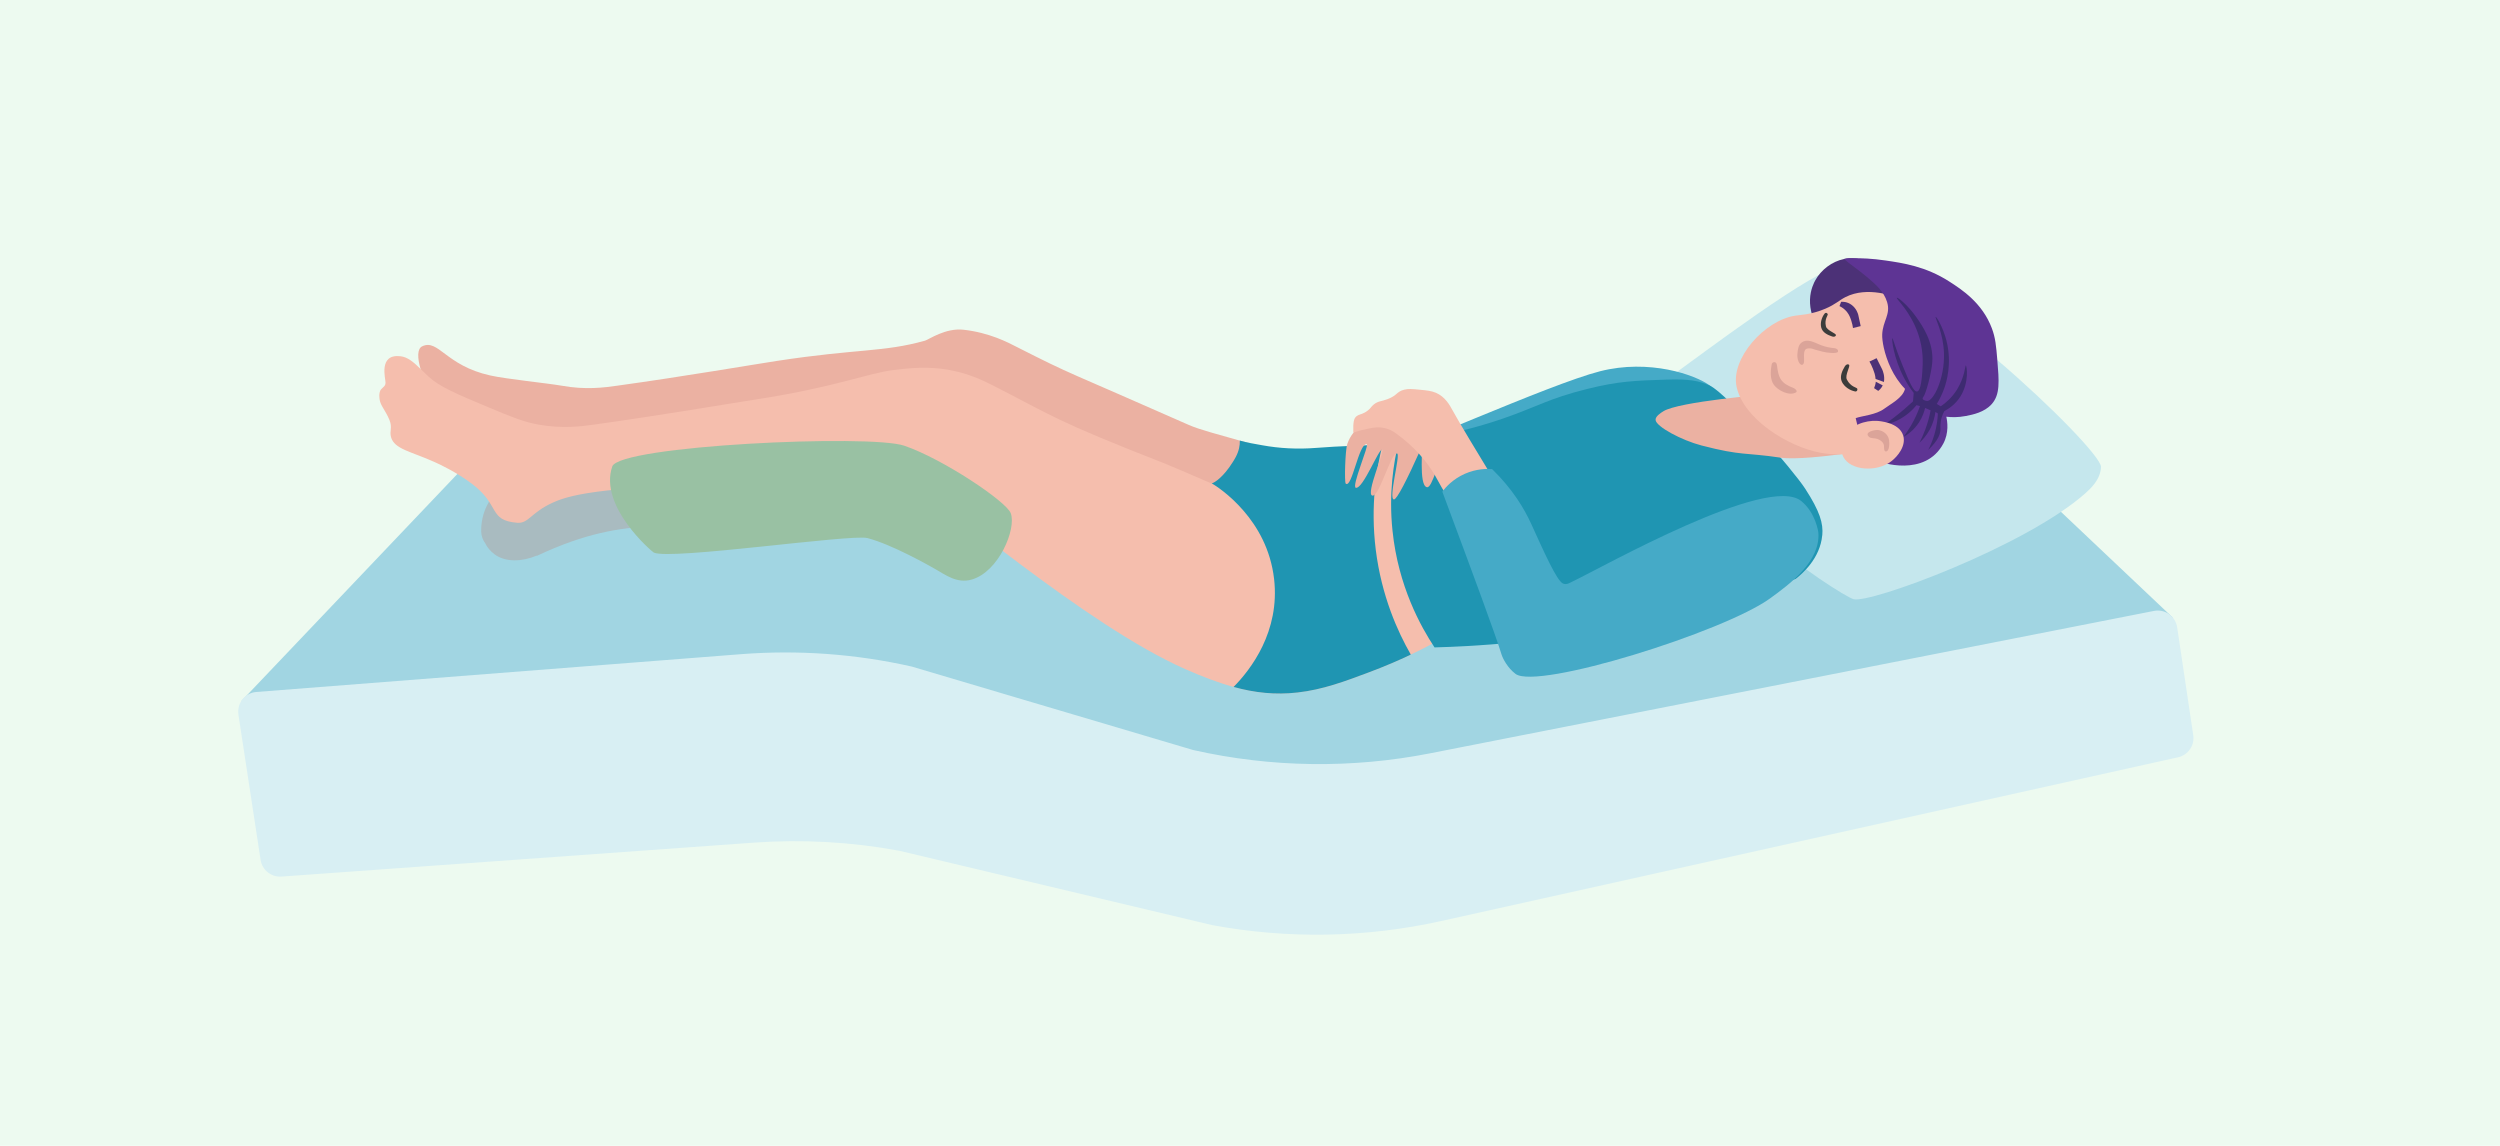 <?xml version="1.0" encoding="UTF-8"?> <svg xmlns="http://www.w3.org/2000/svg" id="Laag_2" data-name="Laag 2" viewBox="0 0 840 385"><defs><style> .cls-1 { fill: #3c3c3b; } .cls-2 { fill: #030304; } .cls-3 { fill: #f5bfae; } .cls-4 { fill: #99c1a3; } .cls-5 { fill: #5e3494; } .cls-6 { fill: #a1d5e2; } .cls-7 { fill: #a9bbc0; } .cls-8 { fill: #edfaf0; } .cls-9 { fill: #c5e7ed; } .cls-10 { fill: #3e2b71; } .cls-11 { fill: #f5bead; } .cls-12 { fill: #45aac7; } .cls-13 { fill: #ebb1a2; } .cls-14 { fill: #dba499; } .cls-15 { fill: #1f95b2; } .cls-16 { fill: #4c3177; } .cls-17 { fill: #d8eff3; } </style></defs><g id="Laag_1-2" data-name="Laag 1"><rect class="cls-8" width="840" height="385"></rect><g><polygon class="cls-6" points="81.02 235.65 176.38 135.38 337.09 141.06 461.06 166.51 659.79 141.06 730.06 207.52 434.38 285.54 284.68 252.58 81.02 235.65"></polygon><path class="cls-9" d="M559.95,134.86c3.38,29.71,58.01,64.95,62.78,66.45,5.35,1.68,57.92-17.76,77.96-35.58,1.8-1.6,5.16-4.71,5.23-8.89.11-5.96-64.35-67.49-86.85-67.49-8.35,0-48.13,30.3-59.13,38.2-2.28,1.64-.27,4.85.01,7.32Z"></path><path class="cls-16" d="M632.97,116.86c-3.82,1.7-8.48,2.25-12.71.95-7.82-2.39-12.33-10.49-12.1-17.16.11-3.4,1.43-5.85,1.83-6.56,1.96-3.46,5.56-6.25,9.62-7.07.59-.14,1.18-.22,1.8-.25.32,0,.64,0,.98,0,6.71.17,11.18,6.05,13.75,9.45,2.52,3.35,5.8,7.65,4.75,12.31-.79,3.52-3.9,6.56-7.92,8.35Z"></path><path class="cls-12" d="M489.92,161.1c10.26-2.23,68.45-11.8,75.32-22.5,2.94-4.57,12.93-6.29,9.36-8.99-4.97-3.75-20.57-9.06-36.98-4.87-17.33,4.42-68.19,27.64-74.48,28.31-2.96.32,25.73,8.27,26.78,8.04Z"></path><path class="cls-7" d="M299.63,161.02c-18.94-2.8-38.36.05-57.22,2.26-7.44.87-14.86,1.85-22.27,2.88-.99-2.18-3.01-3.89-6.12-3.98-7.65-.14-19.41-.34-28.67,2.78-.32-.23-.66-.46-1.02-.66-2.14-1.21-4.11-1.63-5.94-1.52-2.08-4.63-2.37-3.68-8.76.33-5.17,3.25-8.07,9.3-7.95,15.45.03,1.53.55,2.89,1.37,4.01.63,1.3,1.61,2.52,3.02,3.6,3.73,2.86,9.38,2.55,14.12.58.11-.02.22,0,.32-.04,32.01-15.07,47.23-7.72,71.04-10.28,19.76-2.13,66.17-12.72,48.06-15.4Z"></path><path class="cls-13" d="M417.85,171.63c-34.81.12-70.78-2.53-78.34-8.53-8.2-4.53-16.39-9.07-24.59-13.6-7.01.71.73,1.68-13.01,2.1-21.56.64-39.7,1.2-62.26-.52,0,0-16.89-1.3-34.53,1.56-6.66,1.09-9.87,2.39-11.5,3.14-7.56,3.45-8.2,6.87-12.05,6.8-4.98-.09-5.62-5.88-15.16-13.08-5.15-3.85-10.6-6.42-12.57-7.32-5.1-2.31-10.58-11.43-12.54-18.23-1.09-3.73-1.13-6.78.54-7.58,5.48-2.62,7.86,6.45,22.86,9.78,5.62,1.25,18.99,2.57,24.19,3.47,7.89,1.42,14.15.59,18.3,0,22.37-3.09,46.88-7.3,53.9-8.36,27.21-4.16,35.66-2.86,49.72-6.8,1.32-.38,6.87-4.37,13.01-3.66,8.67.99,14.83,4.25,17.78,5.76,19.77,10.04,15.38,7.44,57.68,26.15,3.85,1.72,10.11,3.26,17.31,5.34,4.75,1.39,9.92,2.98,15.12,4.98,8.83,3.42,17.69,8.05,24.59,14.81,2.46,2.39-15.35,3.71-38.45,3.8Z"></path><path class="cls-11" d="M485.66,213.86c-3.16,1.82-7.04,3.9-11.62,6.07-4.11,1.98-8.81,3.99-14.03,5.95-8.03,3.02-15.59,5.86-24.07,6.8-7.44.85-14.34.09-21.45-1.87-5.2-1.42-10.51-3.47-16.23-5.98-33.54-14.79-82.95-57.72-91.14-62.26-4.87.66-10.09,1.99-13.01,2.1-21.56.83-39.7,1.18-62.28-.52,0,0-16.86-1.3-34.53,1.56-6.66,1.09-9.85,2.39-11.5,3.14-7.53,3.42-8.18,7.11-12.02,6.8-9.76-.79-5.62-5.88-15.19-13.08-5.13-3.85-10.58-6.45-12.57-7.32-7.89-3.57-13.51-4.3-14.64-8.38-.57-2.08.54-3.09-.52-5.74-1.3-3.19-3.05-4.87-3.31-6.92-.12-.94-.21-2.01.19-2.91.38-.87,1.42-1.25,1.7-2.1.07-.24.09-.45.09-.68.05-1.18-2.48-9.66,4.98-8.83,2.46.26,4.39,1.94,6.78,4.25.8.78,1.68,1.65,2.65,2.55,3.71,3.45,9.26,5.79,20.41,10.46,7.7,3.21,11.55,4.82,16.75,5.74,7.89,1.39,14.12.59,18.3,0,22.37-3.09,46.86-7.3,53.9-8.36,27.18-4.16,38.21-8.9,46.5-9.94,4.58-.57,10.09-1.23,16.2-.52,8.67.99,14.86,4.25,17.81,5.74,19.77,10.06,19.96,11.45,57.65,26.17,3.45,1.35,27.92,12.04,27.92,12.04,5.48-.64,6.28-13.98,12.33-14.8,11.81-1.61,23.85-3.24,32.85-3.59,5.95-.24,10.58.07,12.9,1.3,16.65,8.86-16.13,42.23,8.2,63.13Z"></path><path class="cls-15" d="M474.04,219.93c-4.11,1.98-8.81,3.99-14.03,5.95-8.03,3.02-15.59,5.86-24.07,6.8-7.44.85-14.34.09-21.45-1.87,5.72-5.79,15.66-18.61,13.6-36.33-1.16-9.99-5.67-17.57-10.25-22.86-4.79-5.57-9.64-8.6-10.68-9.21.94-.21,3.94-2.15,7.04-7.13.35-.52.66-1.09.99-1.68,1.13-2.1,1.44-3.99,1.39-5.57,2.37.7,4.85,1.09,7.39,1.55,5.97,1.1,12.07,1.4,18.12.92,8.24-.65,16.11-.83,22.46-1.08-2.08,8.08-4.13,20.48-2.29,35.31,1.94,15.54,7.37,27.54,11.76,35.19Z"></path><path class="cls-15" d="M612.27,179.85c-.71,7.77-6.66,12.9-8.9,14.64-23.69,8.55-52.53,16.41-85.81,20.41-2.81.33-5.57.64-8.29.9-1.06.12-2.13.21-3.19.31-3.33.31-6.59.54-9.8.76-1.16.07-2.29.14-3.42.21-3.68.21-7.32.35-10.86.45-4.61-6.97-12.19-20.55-14.12-39.23-1.3-12.45.35-22.84,2.08-29.83,15.38-1.77,27.16-5.13,35.05-7.84,11.38-3.92,15.28-6.71,28.27-9.94,10.53-2.62,16.08-2.81,26.67-3.14,7.27-.24,10.91.31,14.67,2.08,5.76,2.76,27.87,28.32,31.91,34.55,4.98,7.68,6.12,11.67,5.76,15.68Z"></path><path class="cls-13" d="M462.11,140.09c-1.75.66-7.44,3.3-9.42,9.07-.7,2.05-1.03,12.92-.52,13.34,2.09,1.74,4.36-13.6,7.06-13.25.93.12-5.28,14.36-3.66,14.65,2.44.44,7.76-13.42,8.89-12.82.81.44-5.58,14.82-3.4,15.43,2.4.67,6.24-14.58,8.37-14.13,1.22.26-3.08,15.44-1.05,15.44.96,0,4.27-6.38,9.07-17.1.97-2.16-.99,12.42,2.01,12.99,1.83.35,3.75-9.33,6.45-12.73,1.35-1.7-7.15-6.61-7.59-7.5-2.5-5.14-14.8-3.59-16.22-3.4Z"></path><path class="cls-11" d="M489.05,168.34c-3.41-1.11-4.6-4.75-7.06-8.89-2.44-4.1-6.39-9.14-13.14-13.98-2.13-1.53-4.79-2.18-7.38-1.76-.56.09-1.13.19-1.72.31-2.17.44-3.39.76-5.05,1.33-.08-3.59.19-4.83,1.13-5.52,1.02-.75,2.02-.58,3.66-1.83,1.15-.87,1.09-1.28,2.09-2.09,1.52-1.23,2.46-.96,4.71-1.83,3.27-1.26,2.9-2.46,5.49-3.14,1.41-.37,2.69-.25,5.23,0,2.29.22,3.95.38,5.49,1.05,3.11,1.34,4.65,4.22,5.49,5.76,2.72,4.95,7.86,13.38,14.65,24.59-3.98,3.71-9.2,7.44-13.6,6.02Z"></path><path class="cls-13" d="M596.05,132.42c-2.79-.01-32.06,2.56-37.15,5.76-.92.58-2.75,1.73-2.62,2.96.25,2.24,8.72,6.79,15.43,8.54,13.65,3.55,14.39,2.28,26.62,4.1,4.88.73,16.06-.61,19.86-1.13,5.44-.74,8.11-1.48,8.55-2.96,1.3-4.43-14.13-17.2-30.69-17.27Z"></path><path class="cls-11" d="M625.33,151.87c-2.66.51-7.5,1.39-13.6.26-11.03-2.04-25.99-11.42-28.25-22.24-1.97-9.41,9.37-22.19,19.62-23.81,2.16-.34,5.6-.39,10.2-2.35,3.56-1.52,4.51-2.77,6.8-3.92,7.43-3.76,16.45-.21,18.31.52,1.8.71,13.73,5.63,16.22,17.53,1.69,8.09-1.97,14.69-3.4,17.27-7.32,13.19-22.33,16.06-25.9,16.74Z"></path><path class="cls-12" d="M484.61,165.21c1.04-1.38,3.45-4.19,7.59-6.02,3.93-1.73,7.44-1.7,9.16-1.57,6.99,6.84,10.83,13.38,13.08,18.31,4.38,9.59,8.61,19.19,10.73,20.14,1.22.55,2.37-.29,3.4-.78,10.03-4.79,65.4-36.1,76.65-26.94,4.81,3.91,5.73,10.25,5.76,10.73.6,9.56-9.32,16.97-16.22,21.97-15.51,11.26-78.22,30.87-85.54,25.38-2.67-2.01-4.28-5.15-4.71-6.54-2.04-6.69-9.48-26.75-19.88-54.67Z"></path><path class="cls-17" d="M80.1,240.07l7.46,48.86c.52,3.41,3.57,5.84,7.01,5.6l158.68-11.4c16.36-1.17,32.79-.26,48.92,2.73l105.12,24.98c25.48,4.72,51.64,4.25,76.93-1.37l247.61-55.02c3.39-.75,5.62-4,5.1-7.43l-5.4-36.24c-.56-3.73-4.11-6.24-7.81-5.51l-243.17,47.84c-26.34,5.18-53.46,4.81-79.64-1.1l-94.62-28.06c-18.83-4.25-38.18-5.64-57.42-4.14l-162.73,12.69c-3.83.3-6.6,3.79-6.02,7.59Z"></path><path class="cls-2" d="M622.19,160.95v.02s-.03,0-.03,0h.03Z"></path><path class="cls-3" d="M622.18,160.96h-.02s.01-.01.03-.02v.02Z"></path><path class="cls-5" d="M631.09,154.8c-2.91-3.48-2.81-5.76-5.72-9.24-1.1-.69-1.48-3.78-1.86-5.07,2.06-.77,6.85-1.08,9.63-3.18,2.01-1.53,6.22-3.59,6.94-6.66-4.01-4.09-6.19-9.64-7.12-13.79-.41-1.84-.58-3.42-.54-4.44.17-4.62,2.93-6.74,1.64-10.94-1.08-3.54-3.78-5.85-6.44-8.15-3.04-2.6-6.57-4.92-8.02-6.32.59-.14,1.18-.22,1.8-.25.32,0,.64,0,.98,0,2.91-.04,6.72.1,11.14.76,5.79.85,13.48,1.95,21.42,7.06,4.05,2.6,11.1,7.12,14.32,15.72,1.22,3.25,1.43,5.88,1.83,10.54.61,7.32.98,11.71-1.86,14.92-2.46,2.78-6.37,3.56-8.7,4.01-2.71.54-5.02.43-6.57.25.38,1.64.92,5.41-1,9.02-6.12,11.46-21.47,6.34-21.87,5.77Z"></path><path class="cls-10" d="M642.99,132c-.96-1.24-2.15-2.97-3.3-5.15-3.49-6.67-4.14-13.13-3.86-13.21.2-.05.94,3.13,3.47,9.26,2.23,5.42,3.66,8.82,4.83,8.65,1.34-.2,1.65-4.99,1.78-6.9.18-2.75.43-7.12-1.42-12.51-2.61-7.6-7.52-11.79-7.17-12.1.29-.25,3.69,2.45,6.55,6.51,1.97,2.79,5.88,8.35,5.38,15.11-.28,3.77-2.14,10.63-3,11.69-.05.07-.3.36-.23.65.13.53,1.26.7,1.53.71,2.08.07,5.87-7.47,5.63-15.93-.21-7.06-3.15-12.17-2.8-12.3.29-.11,2.42,3.41,3.57,7.76,2.06,7.81,0,14.31-.66,16.18-.81,2.3-1.79,4.1-2.54,5.32.45.26.9.52,1.35.78,1.66-1.14,3.79-2.94,5.47-5.65,2.48-4,2.8-8.12,2.9-8.1.41.08,1.24,5.64-1.76,10.43-1.68,2.67-3.96,4.17-5.41,4.93-.25.44-.6,1.13-.87,2.01-.58,1.89-.44,3.42-.43,3.99.03,1.53-.68,3.82-4.14,7.07.73-1.4,1.49-3.14,2.1-5.21.8-2.73,1.08-5.17,1.16-7.06-.28-.17-.55-.34-.83-.51-.17,1.41-.63,3.65-1.97,6.07-1.11,1.99-2.42,3.39-3.38,4.26.64-1.25,1.28-2.66,1.87-4.22.92-2.43,1.5-4.69,1.87-6.65-.62-.27-1.23-.53-1.85-.8-.28,1.22-.84,2.99-2.04,4.84-1.79,2.76-4.07,4.26-5.33,4.97.85-1.1,1.73-2.36,2.59-3.81,1.42-2.41,2.39-4.69,3.06-6.64-.39-.1-.78-.2-1.16-.3-1.19,1.44-3.3,3.61-6.56,5.18-1.66.8-3.21,1.24-4.48,1.5,1.16-.8,2.35-1.67,3.56-2.6,2.33-1.79,4.42-3.6,6.29-5.35.08-.96.16-1.92.25-2.88Z"></path><path class="cls-16" d="M618.61,101.41c-.18.48-.36.96-.54,1.44.74.35,1.7.94,2.52,1.98.81,1.02,1.14,2.02,1.45,2.94.33.99.48,1.85.56,2.45.86-.22,1.73-.43,2.59-.65-.27-1.27-.54-2.54-.82-3.8-.11-.41-.61-2.12-2.22-3.32-1.57-1.17-3.14-1.07-3.54-1.04Z"></path><path class="cls-16" d="M633.02,128.35l-2.83-1.02c-.08-1.33-.48-2.36-.85-3.32-.41-1.1-.87-1.95-1.21-2.53.8-.37,1.61-.76,2.41-1.13.65,1.29,1.28,2.57,1.92,3.87.18.42.89,2.13.54,4.14Z"></path><path class="cls-16" d="M631.08,131.33c-.47-.31-.93-.6-1.39-.91.24-.55.49-1.28.58-2.17l2.33,1.25c-.54,1.1-1.28,1.67-1.52,1.83Z"></path><path class="cls-11" d="M619.58,147.16c-.22.49-1.64,3.7-.17,6.45,2.39,4.49,11.09,5.14,16.04,1.4,2.19-1.65,5.1-5.26,4.01-8.72-1.39-4.43-8.16-4.85-8.89-4.88-3.68-.18-9,1.28-10.99,5.76Z"></path><path class="cls-1" d="M624.05,130.62c-.17-.5-2.17-.51-3.5-3.08-.76-1.47,1.28-4.52.71-4.98-.48-.39-1.08.02-1.38.51-.93,1.55-1.85,3.49-.97,5.29.8,1.62,2.64,2.82,4.41,3.17.54.11.9-.4.73-.91Z"></path><path class="cls-1" d="M614.11,105.54c.17.44-1.18,1.6-.6,4.11.33,1.44,3.48,2.33,3.36,2.97-.1.54-.74.61-1.23.45-1.53-.52-3.27-1.3-3.71-3.03-.39-1.56.16-3.44,1.16-4.7.3-.38.84-.25,1.02.2Z"></path><path class="cls-14" d="M616.38,116.98c-1.5-.11-2.97-.44-4.38-.95-1.44-.52-2.76-1.35-4.32-1.53-1.58-.18-2.98.63-3.4,2.21-.39,1.5-.59,3.29,0,4.72.66,1.6,1.81,1.52,1.89,0,.06-1.27-.28-2.73.34-3.84.38-.68,1.91-.61,2.41-.42,1.21.46,2.1.58,3.34.96,1.34.4,5.08.83,5.3.03.18-.66-.54-1.13-1.18-1.18Z"></path><path class="cls-14" d="M595.33,122.26c-.48,2.26-.65,5.23.72,7.09,1.34,1.81,5.14,3.85,7.42,2.48.6-.36-.23-1.23-.82-1.45-4.33-1.62-5.11-3.43-5.58-7.61-.18-1.62-1.6-1.13-1.73-.51h0Z"></path><path class="cls-14" d="M634.73,147.95s-.01-.08-.02-.13c-.28-1.83-1.93-3.12-3.64-3.34-1.04-.13-5.08.68-2.97,2.41.52.43,1.82.29,2.71.59,1,.34,2.08,1.16,2.2,2.22.07.62-.09,1.98.63,1.99,1.28,0,1.22-2.88,1.1-3.74Z"></path><path class="cls-4" d="M205.72,156.73c-4.6,13.4,13.39,28.68,13.98,28.95,5.6,2.58,66.38-6.31,71.79-4.88,8.32,2.2,20.51,9.13,22.85,10.46,3.31,1.88,7.19,4.87,12.1,3.49,9.14-2.57,15.16-17.08,13.17-22.32-1.49-3.93-22.65-18.17-35.76-22.67-11.53-3.96-95.72-.08-98.14,6.98Z"></path></g></g></svg> 